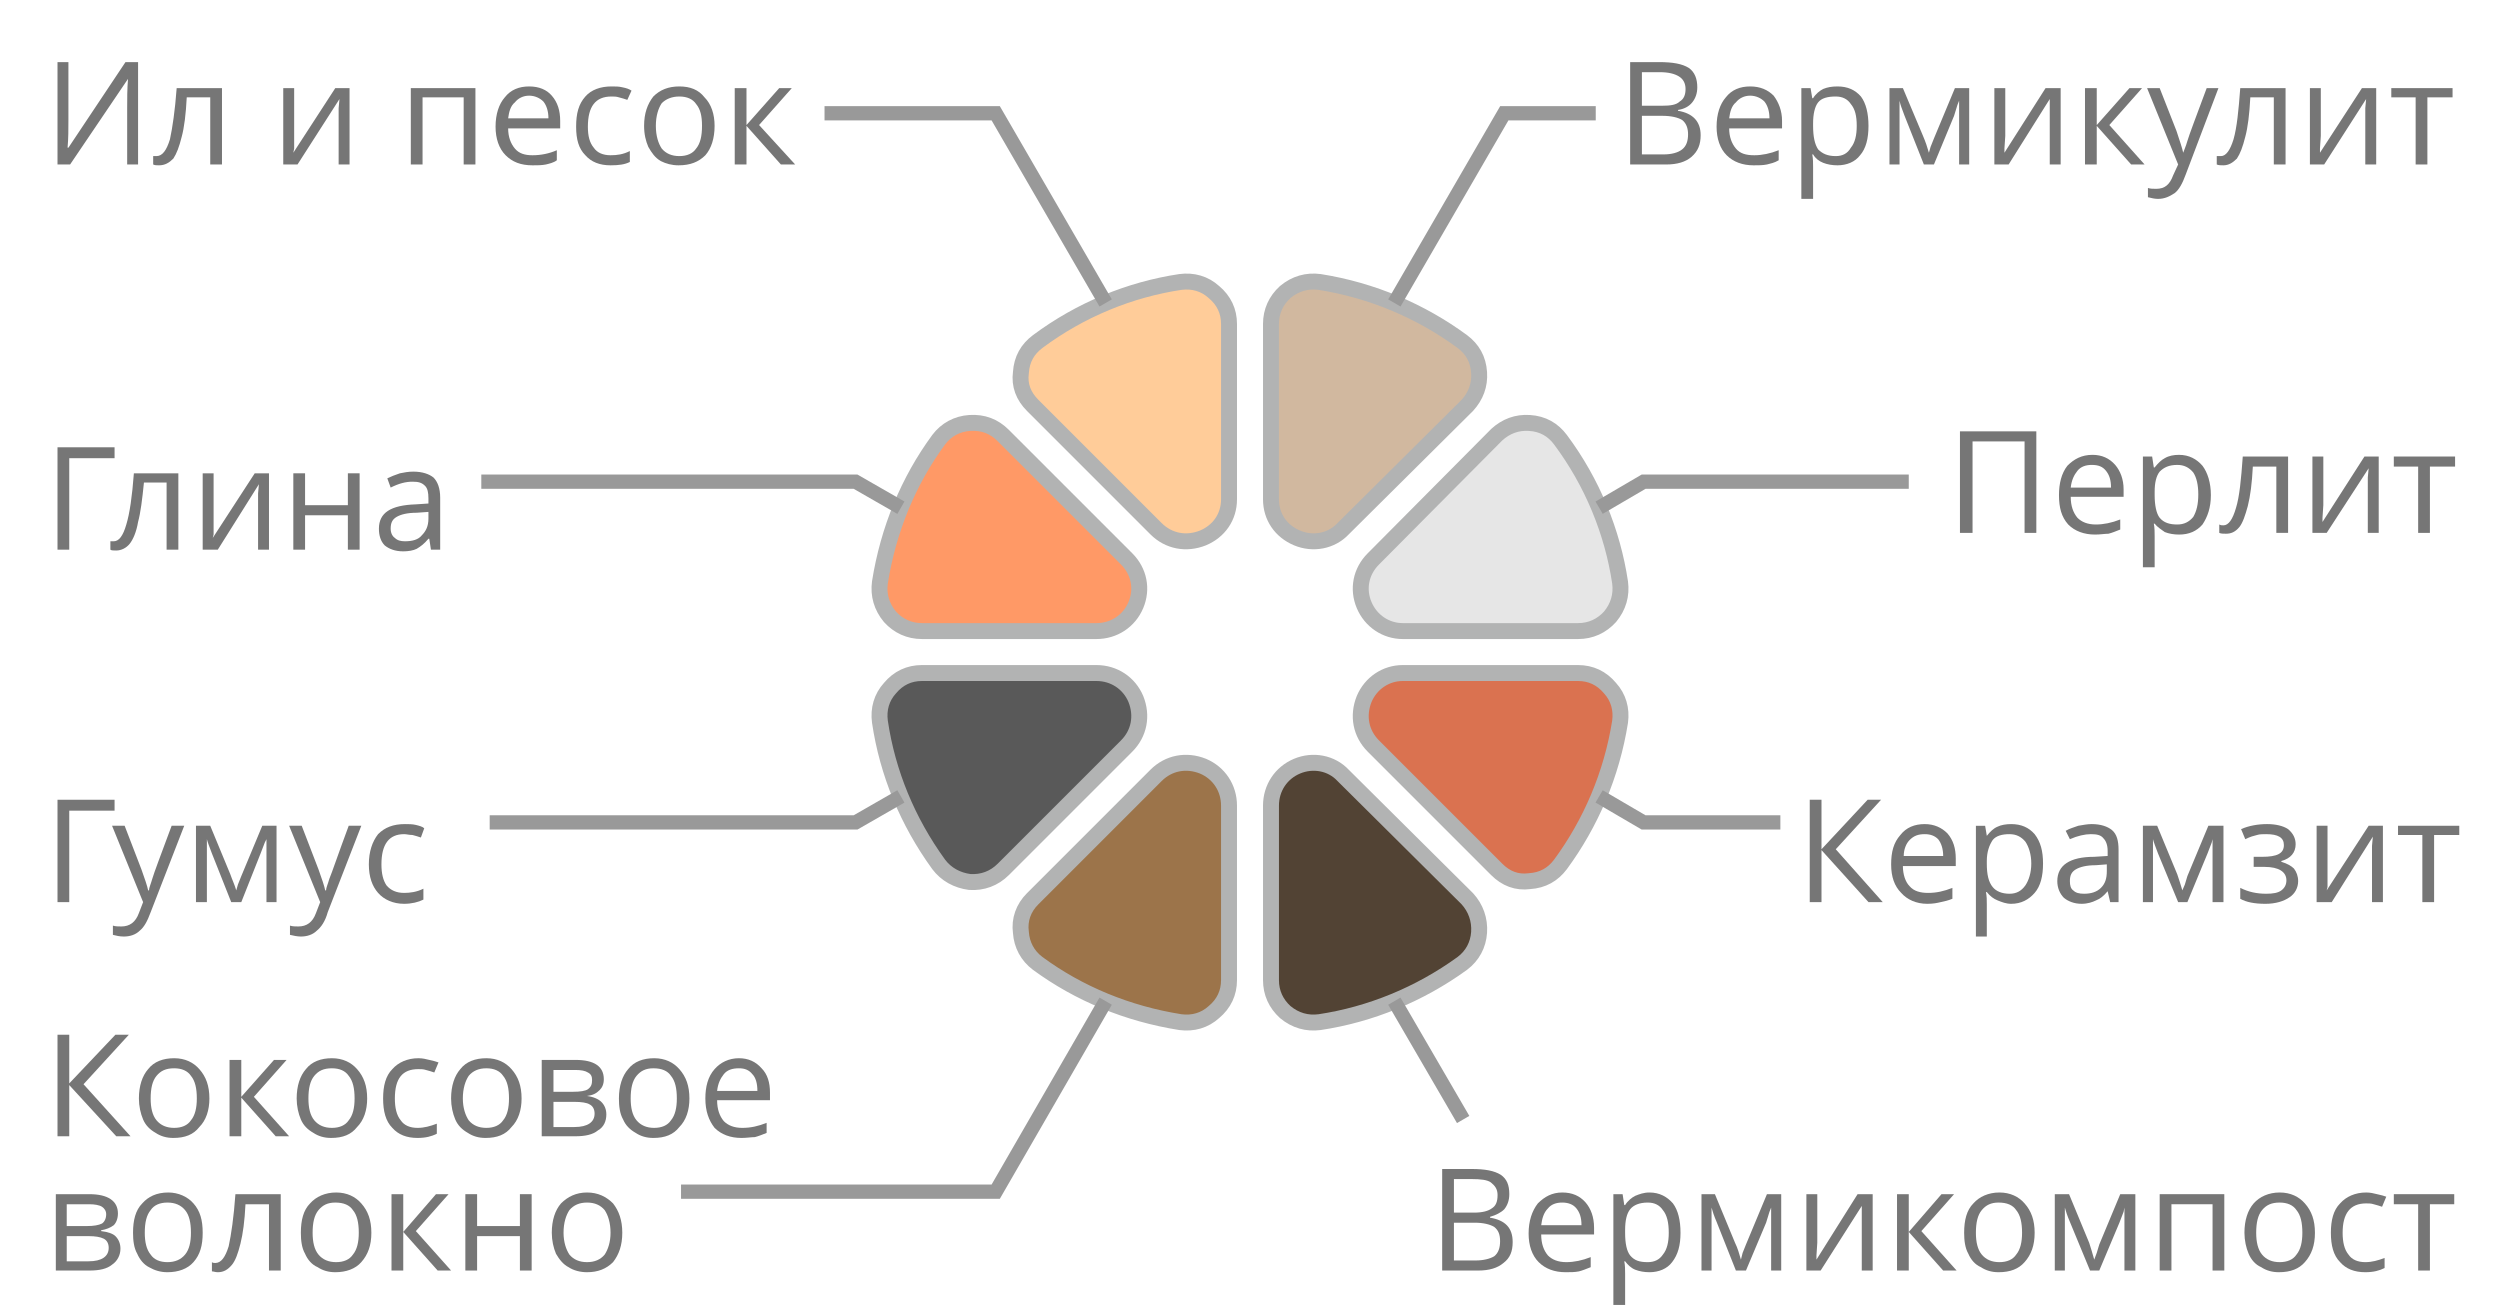 <?xml version="1.0" encoding="UTF-8"?>
<!DOCTYPE svg PUBLIC "-//W3C//DTD SVG 1.1//EN" "http://www.w3.org/Graphics/SVG/1.1/DTD/svg11.dtd">
<!-- Creator: CorelDRAW 2017 -->
<svg xmlns="http://www.w3.org/2000/svg" xml:space="preserve" width="364px" height="190px" version="1.1" style="shape-rendering:geometricPrecision; text-rendering:geometricPrecision; image-rendering:optimizeQuality; fill-rule:evenodd; clip-rule:evenodd"
viewBox="0 0 297800 155500"
 xmlns:xlink="http://www.w3.org/1999/xlink">
 <defs>
  <style type="text/css">
   <![CDATA[
    .str1 {stroke:#999999;stroke-width:1700;stroke-miterlimit:22.926}
    .str0 {stroke:#B2B3B3;stroke-width:1900;stroke-linecap:round;stroke-linejoin:round;stroke-miterlimit:22.926}
    .fil0 {fill:none}
    .fil8 {fill:#524334}
    .fil5 {fill:#595959}
    .fil4 {fill:#9C744A}
    .fil2 {fill:#D1B89F}
    .fil3 {fill:#DA7250}
    .fil7 {fill:#E6E6E6}
    .fil1 {fill:#FF9966}
    .fil6 {fill:#FFCC99}
    .fil9 {fill:#767676;fill-rule:nonzero}
   ]]>
  </style>
 </defs>
 <g id="Слой_x0020_1">
  <rect class="fil0" width="297800" height="155400"/>
  <path class="fil1 str0" d="M109800 75200l20800 0c2100,0 3900,-1200 4700,-3100 800,-1900 400,-4000 -1100,-5500l-14700 -14700c-1100,-1100 -2400,-1600 -4000,-1500 -1500,100 -2800,800 -3700,2000 -3600,4900 -6000,10700 -7000,17000 -200,1500 200,2900 1200,4100 1000,1100 2300,1700 3800,1700z"/>
  <path class="fil2 str0" d="M151400 38600l0 20900c0,2100 1200,3800 3100,4600 1900,800 4100,400 5500,-1100l14800 -14700c1000,-1100 1500,-2400 1400,-3900 -100,-1600 -800,-2800 -2000,-3700 -4900,-3600 -10700,-6100 -17000,-7100 -1500,-200 -2900,200 -4100,1200 -1100,1000 -1700,2300 -1700,3800z"/>
  <path class="fil3 str0" d="M188000 80200l-20900 0c-2000,0 -3800,1200 -4600,3100 -800,2000 -400,4100 1100,5600l14700 14700c1100,1100 2400,1600 3900,1400 1600,-100 2800,-800 3700,-2000 3600,-4900 6100,-10700 7100,-17000 200,-1500 -200,-2900 -1200,-4000 -1000,-1200 -2300,-1800 -3800,-1800z"/>
  <path class="fil4 str0" d="M146400 116800l0 -20800c0,-2100 -1200,-3900 -3100,-4700 -2000,-800 -4100,-400 -5600,1100l-14700 14700c-1100,1100 -1600,2500 -1400,4000 100,1500 800,2800 2000,3700 4900,3600 10700,6000 17000,7000 1500,200 2900,-200 4000,-1200 1200,-1000 1800,-2300 1800,-3800z"/>
  <path class="fil5 str0" d="M119500 103600l14700 -14700c1500,-1500 1900,-3600 1100,-5600 -800,-1900 -2600,-3100 -4700,-3100l-20800 0c-1500,0 -2800,600 -3800,1800 -1000,1100 -1400,2500 -1200,4000 900,6100 3300,11900 7000,17000 900,1200 2200,1900 3700,2100 1500,100 2900,-400 4000,-1500z"/>
  <path class="fil6 str0" d="M123000 48300l14700 14700c1500,1500 3600,1900 5600,1100 1900,-800 3100,-2500 3100,-4600l0 -20900c0,-1500 -600,-2800 -1800,-3800 -1100,-1000 -2500,-1400 -4000,-1200 -6000,900 -11900,3300 -17000,7100 -1200,900 -1900,2100 -2000,3700 -200,1500 300,2800 1400,3900z"/>
  <path class="fil7 str0" d="M178300 51800l-14700 14800c-1500,1500 -1900,3600 -1100,5500 800,1900 2600,3100 4600,3100l20900 0c1500,0 2800,-600 3800,-1700 1000,-1200 1400,-2600 1200,-4100 -900,-6000 -3300,-11900 -7100,-17000 -900,-1200 -2100,-1900 -3700,-2000 -1500,-100 -2800,400 -3900,1400z"/>
  <path class="fil8 str0" d="M174800 107100l-14800 -14700c-1400,-1500 -3600,-1900 -5500,-1100 -1900,800 -3100,2600 -3100,4700l0 20800c0,1500 600,2800 1700,3800 1200,1000 2600,1400 4100,1200 6000,-900 11900,-3300 17000,-7000 1200,-900 1900,-2200 2000,-3700 100,-1500 -400,-2900 -1400,-4000z"/>
  <path class="fil9" d="M6800 7400l1300 0 0 6800c0,1200 0,2300 -100,3400l100 0 6800 -10200 1500 0 0 12200 -1300 0 0 -6700c0,-1100 0,-2300 100,-3500l0 0 -6900 10200 -1500 0 0 -12200z"/>
  <path id="1" class="fil9" d="M26400 19600l-1400 0 0 -8000 -2800 0c-100,2000 -300,3600 -600,4700 -300,1200 -600,2000 -1000,2600 -500,500 -1000,800 -1700,800 -300,0 -500,0 -700,-100l0 -1000c100,0 300,0 400,0 700,0 1200,-700 1600,-2000 300,-1400 600,-3400 800,-6100l5400 0 0 9100z"/>
  <polygon id="2" class="fil9" points="35000,10500 35000,16200 35000,17700 34900,18200 39900,10500 41600,10500 41600,19600 40300,19600 40300,14000 40300,12900 40400,11800 35400,19600 33700,19600 33700,10500 "/>
  <polygon id="3" class="fil9" points="50300,19600 48900,19600 48900,10500 56600,10500 56600,19600 55200,19600 55200,11600 50300,11600 "/>
  <path id="4" class="fil9" d="M63400 19700c-1400,0 -2400,-400 -3200,-1200 -800,-800 -1200,-2000 -1200,-3400 0,-1500 400,-2700 1100,-3500 700,-900 1700,-1300 2900,-1300 1200,0 2100,400 2700,1100 700,800 1000,1800 1000,3000l0 900 -6200 0c0,1000 300,1800 800,2400 500,600 1200,800 2100,800 1000,0 2000,-200 2900,-600l0 1200c-400,300 -900,400 -1300,500 -500,100 -1000,100 -1600,100zm-400 -8300c-700,0 -1300,300 -1700,800 -500,400 -700,1100 -800,1900l4800 0c0,-800 -200,-1500 -600,-2000 -400,-400 -1000,-700 -1700,-700z"/>
  <path id="5" class="fil9" d="M72700 19700c-1300,0 -2300,-400 -3000,-1200 -800,-800 -1100,-1900 -1100,-3400 0,-1600 300,-2700 1100,-3600 700,-800 1800,-1200 3100,-1200 500,0 900,0 1300,100 500,100 800,200 1100,400l-500 1100c-300,-100 -600,-200 -1000,-300 -300,-100 -600,-100 -900,-100 -1900,0 -2800,1200 -2800,3600 0,1100 200,1900 700,2500 400,600 1100,900 2000,900 800,0 1500,-100 2300,-500l0 1300c-600,300 -1300,400 -2300,400z"/>
  <path id="6" class="fil9" d="M85100 15000c0,1500 -400,2700 -1100,3500 -800,800 -1800,1200 -3200,1200 -800,0 -1500,-200 -2100,-500 -700,-400 -1100,-1000 -1500,-1700 -300,-700 -500,-1500 -500,-2500 0,-1500 400,-2600 1100,-3500 800,-800 1800,-1200 3100,-1200 1300,0 2300,400 3000,1300 800,800 1200,2000 1200,3400zm-7000 0c0,1200 300,2100 700,2700 500,600 1200,900 2100,900 900,0 1600,-300 2000,-900 500,-600 700,-1500 700,-2700 0,-1200 -200,-2000 -700,-2600 -400,-600 -1100,-900 -2000,-900 -900,0 -1600,300 -2100,800 -400,600 -700,1500 -700,2700z"/>
  <polygon id="7" class="fil9" points="92800,10500 94300,10500 90400,14900 94700,19600 93000,19600 88900,15000 88900,19600 87500,19600 87500,10500 88900,10500 88900,14900 "/>
  <polygon class="fil9" points="13600,53300 13600,54600 8200,54600 8200,65500 6800,65500 6800,53300 "/>
  <path id="1" class="fil9" d="M21200 65500l-1400 0 0 -8000 -2700 0c-200,2000 -400,3600 -700,4700 -200,1200 -600,2100 -1000,2600 -400,500 -1000,800 -1600,800 -300,0 -600,0 -700,-100l0 -1000c100,0 200,0 400,0 600,0 1100,-600 1500,-2000 400,-1300 700,-3400 900,-6100l5300 0 0 9100z"/>
  <polygon id="2" class="fil9" points="25400,56400 25400,62100 25400,63700 25300,64100 30300,56400 32000,56400 32000,65500 30700,65500 30700,59900 30700,58800 30800,57700 25900,65500 24100,65500 24100,56400 "/>
  <polygon id="3" class="fil9" points="36300,56400 36300,60200 41400,60200 41400,56400 42800,56400 42800,65500 41400,65500 41400,61400 36300,61400 36300,65500 34900,65500 34900,56400 "/>
  <path id="4" class="fil9" d="M51300 65500l-200 -1300 -100 0c-500,600 -900,900 -1400,1200 -400,200 -1000,300 -1600,300 -1000,0 -1700,-300 -2200,-700 -500,-500 -700,-1200 -700,-2000 0,-1900 1400,-2800 4400,-2900l1500 -100 0 -600c0,-700 -100,-1200 -400,-1500 -400,-400 -800,-500 -1500,-500 -800,0 -1600,200 -2600,700l-400 -1100c400,-200 900,-400 1500,-600 500,-100 1000,-200 1600,-200 1100,0 1900,300 2400,700 500,500 800,1300 800,2400l0 6200 -1100 0zm-3100 -1000c900,0 1600,-200 2000,-700 500,-500 800,-1100 800,-2000l0 -800 -1400 100c-1100,0 -1900,200 -2400,500 -500,300 -700,700 -700,1400 0,500 200,900 500,1100 300,300 700,400 1200,400z"/>
  <polygon class="fil9" points="13600,95300 13600,96600 8200,96600 8200,107500 6800,107500 6800,95300 "/>
  <path id="1" class="fil9" d="M13300 98400l1500 0 2000 5200c400,1100 700,2000 800,2500l100 0c0,-300 200,-700 400,-1400 200,-700 1000,-2800 2300,-6300l1500 0 -4000 10300c-400,1100 -800,1800 -1300,2200 -500,500 -1200,700 -1900,700 -500,0 -900,-100 -1300,-200l0 -1100c300,100 700,100 1000,100 1000,0 1700,-500 2100,-1600l500 -1300 -3700 -9100z"/>
  <path id="2" class="fil9" d="M28100 106100l200 -700 400 -1000 2500 -6000 1700 0 0 9100 -1200 0 0 -7500 -200 400 -500 1300 -2300 5800 -1200 0 -2300 -5800c-300,-800 -500,-1300 -600,-1700l0 7500 -1300 0 0 -9100 1700 0 2400 5800c200,600 500,1200 700,1900z"/>
  <path id="3" class="fil9" d="M34400 98400l1500 0 2000 5200c400,1100 700,2000 800,2500l100 0c0,-300 200,-700 400,-1400 300,-700 1000,-2800 2300,-6300l1500 0 -4000 10300c-300,1100 -800,1800 -1300,2200 -500,500 -1200,700 -1900,700 -400,0 -900,-100 -1300,-200l0 -1100c300,100 700,100 1000,100 1000,0 1700,-500 2100,-1600l500 -1300 -3700 -9100z"/>
  <path id="4" class="fil9" d="M48100 107700c-1300,0 -2400,-500 -3100,-1300 -700,-800 -1100,-1900 -1100,-3400 0,-1500 400,-2700 1100,-3600 800,-800 1800,-1200 3200,-1200 400,0 900,0 1300,100 400,100 800,200 1000,400l-400 1100c-300,-100 -600,-200 -1000,-300 -400,0 -700,-100 -1000,-100 -1800,0 -2700,1200 -2700,3600 0,1100 200,1900 600,2500 500,600 1200,900 2100,900 700,0 1500,-100 2300,-500l0 1300c-600,300 -1400,500 -2300,500z"/>
  <polygon class="fil9" points="15500,135400 13800,135400 8200,129300 8200,135400 6800,135400 6800,123300 8200,123300 8200,129100 13700,123300 15300,123300 9900,129200 "/>
  <path id="1" class="fil9" d="M24900 130900c0,1400 -400,2600 -1200,3400 -700,900 -1700,1300 -3100,1300 -800,0 -1500,-200 -2100,-600 -700,-400 -1200,-900 -1500,-1600 -300,-700 -500,-1600 -500,-2500 0,-1500 400,-2700 1100,-3500 700,-900 1800,-1300 3100,-1300 1300,0 2300,500 3000,1300 800,900 1200,2000 1200,3500zm-7000 0c0,1100 200,2000 700,2600 500,600 1200,900 2100,900 900,0 1600,-300 2000,-900 500,-600 700,-1500 700,-2600 0,-1200 -200,-2100 -700,-2700 -400,-600 -1100,-900 -2000,-900 -1000,0 -1600,300 -2100,900 -500,600 -700,1500 -700,2700z"/>
  <polygon id="2" class="fil9" points="32600,126300 34100,126300 30200,130700 34400,135400 32800,135400 28700,130800 28700,135400 27300,135400 27300,126300 28700,126300 28700,130700 "/>
  <path id="3" class="fil9" d="M43700 130900c0,1400 -400,2600 -1200,3400 -700,900 -1700,1300 -3100,1300 -800,0 -1500,-200 -2100,-600 -700,-400 -1200,-900 -1500,-1600 -300,-700 -500,-1600 -500,-2500 0,-1500 400,-2700 1100,-3500 700,-900 1800,-1300 3100,-1300 1300,0 2300,500 3000,1300 800,900 1200,2000 1200,3500zm-7000 0c0,1100 200,2000 700,2600 500,600 1200,900 2100,900 900,0 1600,-300 2000,-900 500,-600 700,-1500 700,-2600 0,-1200 -200,-2100 -700,-2700 -400,-600 -1100,-900 -2000,-900 -1000,0 -1600,300 -2100,900 -500,600 -700,1500 -700,2700z"/>
  <path id="4" class="fil9" d="M49700 135600c-1300,0 -2300,-400 -3000,-1200 -800,-800 -1100,-2000 -1100,-3500 0,-1500 300,-2700 1100,-3500 700,-800 1800,-1300 3100,-1300 500,0 900,100 1300,200 500,100 800,200 1100,300l-500 1200c-300,-100 -600,-200 -1000,-300 -300,-100 -600,-100 -900,-100 -1900,0 -2800,1100 -2800,3500 0,1100 200,2000 700,2600 400,600 1100,900 2000,900 800,0 1500,-200 2300,-500l0 1200c-600,300 -1300,500 -2300,500z"/>
  <path id="5" class="fil9" d="M62100 130900c0,1400 -400,2600 -1200,3400 -700,900 -1700,1300 -3100,1300 -800,0 -1500,-200 -2100,-600 -700,-400 -1200,-900 -1500,-1600 -300,-700 -500,-1600 -500,-2500 0,-1500 400,-2700 1100,-3500 700,-900 1800,-1300 3100,-1300 1300,0 2300,500 3000,1300 800,900 1200,2000 1200,3500zm-7000 0c0,1100 300,2000 700,2600 500,600 1200,900 2100,900 900,0 1600,-300 2000,-900 500,-600 700,-1500 700,-2600 0,-1200 -200,-2100 -700,-2700 -400,-600 -1100,-900 -2000,-900 -900,0 -1600,300 -2100,900 -400,600 -700,1500 -700,2700z"/>
  <path id="6" class="fil9" d="M71900 128600c0,600 -200,1000 -500,1300 -400,400 -800,600 -1500,700l0 0c800,100 1400,400 1700,700 400,400 600,900 600,1500 0,800 -300,1500 -1000,1900 -600,500 -1500,700 -2700,700l-4000 0 0 -9100 4000 0c2300,0 3400,800 3400,2300zm-1100 4100c0,-500 -200,-900 -600,-1100 -300,-200 -1000,-300 -1800,-300l-2500 0 0 3000 2500 0c1600,0 2400,-600 2400,-1600zm-300 -4000c0,-400 -100,-700 -500,-900 -300,-200 -800,-300 -1500,-300l-2600 0 0 2600 2300 0c900,0 1500,-100 1800,-300 400,-300 500,-600 500,-1100z"/>
  <path id="7" class="fil9" d="M82100 130900c0,1400 -400,2600 -1200,3400 -700,900 -1700,1300 -3100,1300 -800,0 -1500,-200 -2100,-600 -700,-400 -1200,-900 -1500,-1600 -400,-700 -500,-1600 -500,-2500 0,-1500 400,-2700 1100,-3500 700,-900 1800,-1300 3100,-1300 1300,0 2300,500 3000,1300 800,900 1200,2000 1200,3500zm-7000 0c0,1100 200,2000 700,2600 500,600 1200,900 2100,900 900,0 1600,-300 2000,-900 500,-600 700,-1500 700,-2600 0,-1200 -200,-2100 -700,-2700 -400,-600 -1100,-900 -2100,-900 -900,0 -1500,300 -2000,900 -500,600 -700,1500 -700,2700z"/>
  <path id="8" class="fil9" d="M88300 135600c-1300,0 -2400,-400 -3200,-1200 -700,-900 -1100,-2000 -1100,-3500 0,-1400 300,-2600 1100,-3500 700,-800 1700,-1300 2900,-1300 1100,0 2000,400 2700,1200 700,700 1000,1700 1000,2900l0 900 -6300 0c0,1100 300,1900 800,2500 500,500 1200,800 2200,800 1000,0 1900,-200 2900,-600l0 1200c-500,200 -1000,400 -1400,500 -400,0 -1000,100 -1600,100zm-300 -8300c-800,0 -1400,200 -1800,700 -400,500 -700,1100 -800,2000l4800 0c0,-900 -200,-1600 -600,-2000 -400,-500 -900,-700 -1600,-700z"/>
  <path id="9" class="fil9" d="M14000 144600c0,600 -200,1100 -500,1400 -400,300 -900,500 -1500,600l0 100c800,100 1400,300 1700,600 400,400 600,900 600,1500 0,800 -400,1500 -1000,1900 -600,500 -1500,700 -2700,700l-4000 0 0 -9100 4000 0c2200,0 3400,800 3400,2300zm-1100 4100c0,-500 -200,-900 -600,-1100 -400,-200 -1000,-300 -1800,-300l-2600 0 0 3000 2600 0c1600,0 2400,-600 2400,-1600zm-300 -4000c0,-400 -200,-700 -500,-900 -300,-200 -900,-300 -1500,-300l-2700 0 0 2600 2400 0c800,0 1400,-100 1800,-300 300,-200 500,-600 500,-1100z"/>
  <path id="10" class="fil9" d="M24100 146900c0,1500 -300,2600 -1100,3500 -700,800 -1800,1200 -3100,1200 -800,0 -1500,-200 -2200,-600 -600,-300 -1100,-900 -1400,-1600 -400,-700 -500,-1600 -500,-2500 0,-1500 300,-2700 1100,-3500 700,-800 1700,-1300 3100,-1300 1200,0 2300,500 3000,1300 800,900 1100,2000 1100,3500zm-6900 0c0,1100 200,2000 700,2600 400,600 1100,900 2000,900 900,0 1600,-300 2100,-900 500,-600 700,-1500 700,-2600 0,-1200 -200,-2100 -700,-2700 -500,-600 -1200,-900 -2100,-900 -900,0 -1600,300 -2000,900 -500,600 -700,1500 -700,2700z"/>
  <path id="11" class="fil9" d="M33400 151400l-1400 0 0 -7900 -2800 0c-100,2000 -300,3500 -600,4700 -300,1200 -600,2000 -1000,2500 -500,600 -1000,900 -1700,900 -300,0 -500,-100 -700,-100l0 -1100c100,100 300,100 400,100 700,0 1200,-700 1600,-2000 300,-1400 600,-3400 800,-6200l5400 0 0 9100z"/>
  <path id="12" class="fil9" d="M44200 146900c0,1500 -400,2600 -1200,3500 -700,800 -1800,1200 -3100,1200 -800,0 -1500,-200 -2100,-600 -700,-300 -1200,-900 -1500,-1600 -400,-700 -500,-1600 -500,-2500 0,-1500 300,-2700 1100,-3500 700,-800 1800,-1300 3100,-1300 1300,0 2300,500 3000,1300 800,900 1200,2000 1200,3500zm-7000 0c0,1100 200,2000 700,2600 500,600 1200,900 2100,900 900,0 1600,-300 2000,-900 500,-600 700,-1500 700,-2600 0,-1200 -200,-2100 -700,-2700 -400,-600 -1100,-900 -2100,-900 -900,0 -1500,300 -2000,900 -500,600 -700,1500 -700,2700z"/>
  <polygon id="13" class="fil9" points="51900,142300 53400,142300 49500,146700 53700,151400 52100,151400 48000,146800 48000,151400 46600,151400 46600,142300 48000,142300 48000,146800 "/>
  <polygon id="14" class="fil9" points="56800,142300 56800,146100 61900,146100 61900,142300 63300,142300 63300,151400 61900,151400 61900,147300 56800,147300 56800,151400 55400,151400 55400,142300 "/>
  <path id="15" class="fil9" d="M74100 146900c0,1500 -400,2600 -1100,3500 -800,800 -1800,1200 -3100,1200 -800,0 -1600,-200 -2200,-600 -600,-300 -1100,-900 -1500,-1600 -300,-700 -500,-1600 -500,-2500 0,-1500 400,-2700 1100,-3500 800,-800 1800,-1300 3100,-1300 1300,0 2300,500 3100,1300 700,900 1100,2000 1100,3500zm-7000 0c0,1100 300,2000 700,2600 500,600 1200,900 2100,900 900,0 1600,-300 2100,-900 400,-600 700,-1500 700,-2600 0,-1200 -300,-2100 -700,-2700 -500,-600 -1200,-900 -2100,-900 -900,0 -1600,300 -2100,900 -400,600 -700,1500 -700,2700z"/>
  <polygon class="fil9" points="242600,63500 241200,63500 241200,52600 235000,52600 235000,63500 233500,63500 233500,51400 242600,51400 "/>
  <path id="1" class="fil9" d="M249600 63700c-1300,0 -2400,-400 -3200,-1200 -800,-900 -1100,-2000 -1100,-3500 0,-1400 300,-2600 1000,-3500 800,-800 1700,-1300 3000,-1300 1100,0 2000,400 2700,1200 600,700 1000,1700 1000,2900l0 900 -6300 0c0,1100 300,1900 800,2500 500,500 1200,800 2200,800 900,0 1900,-200 2900,-600l0 1200c-500,200 -1000,400 -1400,500 -400,0 -1000,100 -1600,100zm-400 -8300c-700,0 -1300,200 -1700,700 -400,500 -700,1100 -800,2000l4800 0c0,-900 -200,-1500 -600,-2000 -400,-500 -900,-700 -1700,-700z"/>
  <path id="2" class="fil9" d="M259600 63700c-600,0 -1200,-100 -1700,-300 -400,-300 -900,-600 -1200,-1000l-100 0c100,500 100,1000 100,1500l0 3700 -1400 0 0 -13200 1100 0 200 1300 100 0c400,-500 800,-900 1200,-1100 500,-300 1100,-400 1700,-400 1200,0 2100,500 2800,1300 600,800 1000,2000 1000,3500 0,1500 -400,2600 -1000,3500 -700,800 -1600,1200 -2800,1200zm-200 -8300c-1000,0 -1600,300 -2100,800 -400,500 -600,1300 -600,2400l0 400c0,1200 200,2200 600,2700 500,600 1200,800 2100,800 800,0 1400,-300 1900,-900 400,-700 600,-1500 600,-2700 0,-1100 -200,-2000 -600,-2600 -500,-600 -1100,-900 -1900,-900z"/>
  <path id="3" class="fil9" d="M272600 63500l-1400 0 0 -7900 -2800 0c-100,2000 -300,3500 -600,4700 -300,1100 -600,2000 -1000,2500 -500,600 -1000,800 -1600,800 -300,0 -600,0 -800,-100l0 -1000c200,100 300,100 500,100 600,0 1100,-700 1500,-2100 400,-1300 600,-3300 800,-6100l5400 0 0 9100z"/>
  <polygon id="4" class="fil9" points="276800,54400 276800,60200 276700,61700 276700,62200 281700,54400 283400,54400 283400,63500 282100,63500 282100,58000 282100,56900 282200,55800 277200,63500 275500,63500 275500,54400 "/>
  <polygon id="5" class="fil9" points="292500,55600 289500,55600 289500,63500 288100,63500 288100,55600 285200,55600 285200,54400 292500,54400 "/>
  <polygon class="fil9" points="224300,107500 222600,107500 217000,101300 217000,107500 215600,107500 215600,95300 217000,95300 217000,101200 222500,95300 224100,95300 218700,101200 "/>
  <path id="1" class="fil9" d="M229600 107700c-1300,0 -2400,-500 -3100,-1300 -800,-800 -1200,-1900 -1200,-3400 0,-1500 300,-2600 1100,-3500 700,-900 1700,-1300 2900,-1300 1100,0 2000,400 2700,1100 700,800 1000,1800 1000,3000l0 900 -6300 0c0,1000 300,1900 800,2400 500,600 1300,800 2200,800 1000,0 1900,-200 2900,-600l0 1300c-500,200 -900,300 -1400,400 -400,100 -900,200 -1600,200zm-300 -8300c-800,0 -1300,200 -1800,700 -400,400 -700,1100 -700,1900l4700 0c0,-800 -200,-1500 -600,-2000 -400,-400 -900,-600 -1600,-600z"/>
  <path id="2" class="fil9" d="M239600 107700c-600,0 -1100,-200 -1600,-400 -500,-200 -900,-500 -1300,-1000l-100 0c100,500 100,1000 100,1500l0 3800 -1300 0 0 -13200 1100 0 200 1200 0 0c400,-500 800,-900 1300,-1100 400,-200 1000,-300 1600,-300 1200,0 2100,400 2800,1200 700,900 1000,2000 1000,3500 0,1500 -300,2700 -1000,3500 -700,800 -1600,1300 -2800,1300zm-200 -8300c-900,0 -1600,200 -2000,700 -400,600 -700,1400 -700,2500l0 300c0,1300 200,2200 700,2800 400,500 1100,800 2000,800 800,0 1400,-300 1900,-1000 400,-600 700,-1500 700,-2600 0,-1100 -300,-2000 -700,-2600 -500,-600 -1100,-900 -1900,-900z"/>
  <path id="3" class="fil9" d="M251400 107500l-300 -1300 0 0c-500,600 -900,900 -1400,1100 -400,200 -1000,400 -1700,400 -900,0 -1600,-300 -2100,-700 -500,-500 -800,-1200 -800,-2000 0,-1900 1500,-2900 4400,-2900l1600 -100 0 -600c0,-700 -200,-1200 -500,-1500 -300,-400 -800,-500 -1500,-500 -700,0 -1600,200 -2500,600l-500 -1000c500,-300 1000,-400 1500,-600 600,-100 1100,-200 1600,-200 1100,0 1900,300 2400,700 600,500 800,1300 800,2400l0 6200 -1000 0zm-3100 -1000c800,0 1500,-200 2000,-700 500,-500 700,-1100 700,-2000l0 -800 -1300 100c-1100,0 -1900,200 -2400,500 -500,300 -700,700 -700,1400 0,500 100,900 400,1100 300,300 700,400 1300,400z"/>
  <path id="4" class="fil9" d="M260000 106100l300 -700 300 -1000 2500 -6000 1800 0 0 9100 -1300 0 0 -7500 -100 400 -500 1300 -2400 5800 -1100 0 -2400 -5800c-300,-800 -500,-1300 -600,-1700l0 7500 -1200 0 0 -9100 1700 0 2400 5800c200,600 400,1200 600,1900z"/>
  <path id="5" class="fil9" d="M269500 102100c1800,0 2600,-400 2600,-1400 0,-900 -700,-1300 -2100,-1300 -400,0 -800,0 -1100,100 -400,100 -800,200 -1400,500l-500 -1200c900,-400 2000,-600 3100,-600 1000,0 1900,200 2500,600 600,500 900,1100 900,1800 0,1000 -600,1700 -1700,2000l0 100c700,200 1200,500 1500,800 300,400 500,900 500,1500 0,800 -400,1500 -1000,1900 -700,500 -1700,800 -2900,800 -1300,0 -2300,-200 -3000,-600l0 -1300c1000,500 2000,700 3100,700 800,0 1400,-100 1800,-400 400,-300 600,-700 600,-1200 0,-1000 -900,-1600 -2600,-1600l-1300 0 0 -1200 1000 0z"/>
  <polygon id="6" class="fil9" points="277300,98400 277300,104100 277300,105700 277200,106100 282200,98400 283900,98400 283900,107500 282600,107500 282600,101900 282600,100800 282700,99700 277800,107500 276000,107500 276000,98400 "/>
  <polygon id="7" class="fil9" points="293000,99500 290000,99500 290000,107500 288600,107500 288600,99500 285700,99500 285700,98400 293000,98400 "/>
  <path class="fil9" d="M171800 139300l3500 0c1600,0 2700,200 3500,700 700,500 1000,1200 1000,2300 0,700 -200,1300 -600,1800 -400,400 -1000,700 -1700,900l0 100c1800,300 2700,1200 2700,2900 0,1100 -300,1900 -1100,2500 -700,600 -1700,900 -3000,900l-4300 0 0 -12100zm1400 5200l2400 0c1000,0 1700,-200 2100,-500 500,-300 700,-800 700,-1600 0,-700 -300,-1100 -800,-1500 -400,-300 -1200,-400 -2300,-400l-2100 0 0 4000zm0 1200l0 4500 2600 0c900,0 1700,-200 2200,-500 500,-400 700,-1000 700,-1800 0,-800 -200,-1300 -700,-1700 -500,-300 -1300,-500 -2300,-500l-2500 0z"/>
  <path id="1" class="fil9" d="M186500 151600c-1300,0 -2400,-400 -3200,-1200 -800,-800 -1200,-2000 -1200,-3400 0,-1500 400,-2700 1100,-3600 800,-800 1700,-1300 2900,-1300 1200,0 2100,400 2800,1200 600,700 1000,1700 1000,3000l0 800 -6300 0c0,1100 300,1900 800,2500 500,500 1200,800 2200,800 900,0 1900,-200 2900,-600l0 1200c-500,200 -1000,400 -1400,500 -500,100 -1000,100 -1600,100zm-400 -8300c-700,0 -1300,200 -1700,700 -500,500 -700,1200 -800,2000l4800 0c0,-900 -200,-1500 -600,-2000 -400,-500 -1000,-700 -1700,-700z"/>
  <path id="2" class="fil9" d="M196500 151600c-600,0 -1200,-100 -1700,-300 -500,-200 -900,-600 -1200,-1000l-100 0c100,500 100,1000 100,1500l0 3700 -1400 0 0 -13200 1100 0 200 1300 100 0c300,-500 800,-900 1200,-1100 500,-200 1000,-400 1700,-400 1200,0 2100,500 2800,1300 600,800 900,2000 900,3500 0,1500 -300,2600 -1000,3500 -600,800 -1600,1200 -2700,1200zm-200 -8300c-1000,0 -1700,300 -2100,800 -400,500 -600,1300 -600,2500l0 300c0,1300 200,2200 600,2700 500,600 1100,800 2100,800 800,0 1400,-300 1800,-900 500,-600 700,-1500 700,-2600 0,-1200 -200,-2100 -700,-2700 -400,-600 -1000,-900 -1800,-900z"/>
  <path id="3" class="fil9" d="M207400 150100l200 -800 400 -1000 2500 -6000 1700 0 0 9100 -1200 0 0 -7500 -200 500 -400 1300 -2400 5700 -1200 0 -2300 -5800c-300,-700 -500,-1300 -600,-1700l0 7500 -1200 0 0 -9100 1600 0 2400 5800c300,600 500,1300 700,2000z"/>
  <polygon id="4" class="fil9" points="216500,142300 216500,148100 216400,149600 216400,150100 221300,142300 223100,142300 223100,151400 221800,151400 221800,145900 221800,144800 221800,143700 216900,151400 215200,151400 215200,142300 "/>
  <polygon id="5" class="fil9" points="231300,142300 232800,142300 228900,146700 233100,151400 231500,151400 227400,146800 227400,151400 226000,151400 226000,142300 227400,142300 227400,146800 "/>
  <path id="6" class="fil9" d="M242400 146900c0,1500 -400,2600 -1200,3500 -700,800 -1700,1200 -3100,1200 -800,0 -1500,-200 -2100,-600 -700,-300 -1200,-900 -1500,-1600 -400,-700 -500,-1600 -500,-2500 0,-1500 300,-2700 1100,-3500 700,-800 1800,-1300 3100,-1300 1300,0 2300,500 3000,1300 800,900 1200,2000 1200,3500zm-7000 0c0,1100 200,2000 700,2600 500,600 1200,900 2100,900 900,0 1600,-300 2000,-900 500,-600 700,-1500 700,-2600 0,-1200 -200,-2100 -700,-2700 -400,-600 -1100,-900 -2100,-900 -900,0 -1500,300 -2000,900 -500,600 -700,1500 -700,2700z"/>
  <path id="7" class="fil9" d="M249500 150100l300 -800 300 -1000 2500 -6000 1800 0 0 9100 -1300 0 0 -7500 -100 500 -500 1300 -2400 5700 -1100 0 -2400 -5800c-300,-700 -500,-1300 -600,-1700l0 7500 -1200 0 0 -9100 1700 0 2400 5800c200,600 400,1300 600,2000z"/>
  <polygon id="8" class="fil9" points="258700,151400 257300,151400 257300,142300 265000,142300 265000,151400 263600,151400 263600,143500 258700,143500 "/>
  <path id="9" class="fil9" d="M275800 146900c0,1500 -400,2600 -1200,3500 -700,800 -1700,1200 -3100,1200 -800,0 -1500,-200 -2100,-600 -700,-300 -1200,-900 -1500,-1600 -300,-700 -500,-1600 -500,-2500 0,-1500 400,-2700 1100,-3500 700,-800 1800,-1300 3100,-1300 1300,0 2300,500 3000,1300 800,900 1200,2000 1200,3500zm-7000 0c0,1100 200,2000 700,2600 500,600 1200,900 2100,900 900,0 1600,-300 2000,-900 500,-600 700,-1500 700,-2600 0,-1200 -200,-2100 -700,-2700 -400,-600 -1100,-900 -2000,-900 -1000,0 -1600,300 -2100,900 -500,600 -700,1500 -700,2700z"/>
  <path id="10" class="fil9" d="M281800 151600c-1300,0 -2300,-400 -3000,-1200 -800,-800 -1100,-2000 -1100,-3500 0,-1500 300,-2700 1100,-3500 700,-800 1800,-1300 3100,-1300 500,0 900,100 1300,200 500,100 800,200 1100,300l-500 1200c-300,-100 -600,-200 -1000,-300 -300,-100 -600,-100 -900,-100 -1900,0 -2800,1200 -2800,3500 0,1100 200,2000 700,2600 400,600 1100,900 2000,900 800,0 1500,-200 2300,-500l0 1200c-600,300 -1300,500 -2300,500z"/>
  <polygon id="11" class="fil9" points="292400,143500 289500,143500 289500,151400 288100,151400 288100,143500 285200,143500 285200,142300 292400,142300 "/>
  <path class="fil9" d="M194200 7400l3400 0c1700,0 2800,200 3600,700 700,500 1000,1300 1000,2300 0,700 -200,1300 -600,1800 -400,500 -1000,800 -1700,900l0 100c1800,300 2700,1300 2700,2900 0,1100 -300,1900 -1100,2600 -700,600 -1700,900 -3000,900l-4300 0 0 -12200zm1400 5200l2400 0c1000,0 1700,-100 2100,-500 500,-300 700,-800 700,-1500 0,-700 -300,-1200 -800,-1500 -500,-300 -1200,-500 -2300,-500l-2100 0 0 4000zm0 1200l0 4600 2600 0c900,0 1700,-200 2200,-600 500,-400 700,-1000 700,-1800 0,-700 -200,-1300 -700,-1700 -500,-300 -1300,-500 -2400,-500l-2400 0z"/>
  <path id="1" class="fil9" d="M208900 19700c-1300,0 -2400,-400 -3200,-1200 -800,-800 -1200,-2000 -1200,-3400 0,-1500 400,-2700 1100,-3500 700,-900 1700,-1300 2900,-1300 1200,0 2100,400 2800,1100 600,800 1000,1800 1000,3000l0 900 -6300 0c0,1000 300,1800 800,2400 500,600 1200,800 2200,800 900,0 1900,-200 2900,-600l0 1200c-500,300 -1000,400 -1400,500 -500,100 -1000,100 -1600,100zm-400 -8300c-700,0 -1300,300 -1700,800 -500,400 -700,1100 -800,1900l4800 0c0,-800 -200,-1500 -600,-2000 -400,-400 -1000,-700 -1700,-700z"/>
  <path id="2" class="fil9" d="M218900 19700c-600,0 -1200,-100 -1700,-300 -500,-200 -900,-500 -1200,-1000l-100 0c100,500 100,1000 100,1500l0 3800 -1400 0 0 -13200 1100 0 200 1200 100 0c300,-500 800,-900 1200,-1100 500,-200 1000,-300 1700,-300 1200,0 2100,400 2800,1200 600,800 900,2000 900,3500 0,1500 -300,2700 -1000,3500 -600,800 -1600,1200 -2700,1200zm-200 -8200c-1000,0 -1700,200 -2100,700 -400,500 -600,1400 -600,2500l0 300c0,1300 200,2200 600,2800 500,500 1100,800 2100,800 800,0 1400,-300 1800,-1000 500,-600 700,-1500 700,-2600 0,-1200 -200,-2000 -700,-2600 -400,-600 -1000,-900 -1800,-900z"/>
  <path id="3" class="fil9" d="M229800 18200l200 -700 400 -1000 2500 -6000 1700 0 0 9100 -1200 0 0 -7600 -200 500 -400 1300 -2400 5800 -1200 0 -2300 -5800c-300,-800 -500,-1300 -600,-1800l0 7600 -1200 0 0 -9100 1600 0 2400 5700c300,700 500,1300 700,2000z"/>
  <polygon id="4" class="fil9" points="238900,10500 238900,16200 238800,17700 238800,18200 243700,10500 245500,10500 245500,19600 244200,19600 244200,14000 244200,12900 244200,11800 239300,19600 237600,19600 237600,10500 "/>
  <polygon id="5" class="fil9" points="253700,10500 255200,10500 251300,14900 255500,19600 253900,19600 249800,15000 249800,19600 248400,19600 248400,10500 249800,10500 249800,14900 "/>
  <path id="6" class="fil9" d="M255800 10500l1500 0 2000 5100c400,1200 700,2100 800,2600l0 0c100,-300 300,-700 500,-1400 200,-700 1000,-2800 2300,-6300l1400 0 -3900 10300c-400,1100 -800,1800 -1300,2200 -600,400 -1200,700 -2000,700 -400,0 -800,-100 -1200,-200l0 -1100c300,100 600,100 1000,100 1000,0 1600,-500 2000,-1600l600 -1300 -3700 -9100z"/>
  <path id="7" class="fil9" d="M272300 19600l-1400 0 0 -8000 -2800 0c-100,2000 -300,3600 -600,4700 -300,1200 -600,2000 -1000,2600 -500,500 -1000,800 -1600,800 -300,0 -600,0 -800,-100l0 -1000c200,0 300,0 500,0 600,0 1100,-700 1500,-2000 400,-1400 600,-3400 800,-6100l5400 0 0 9100z"/>
  <polygon id="8" class="fil9" points="276500,10500 276500,16200 276400,17700 276400,18200 281400,10500 283100,10500 283100,19600 281800,19600 281800,14000 281800,12900 281900,11800 276900,19600 275200,19600 275200,10500 "/>
  <polygon id="9" class="fil9" points="292200,11600 289200,11600 289200,19600 287800,19600 287800,11600 284900,11600 284900,10500 292200,10500 "/>
  <polyline class="fil0 str1" points="166100,36100 179200,13500 190100,13500 "/>
  <polyline class="fil0 str1" points="190500,60500 195800,57400 227400,57400 "/>
  <line class="fil0 str1" x1="166100" y1="119300" x2="174300" y2= "133400" />
  <polyline class="fil0 str1" points="190500,94900 195800,98000 212100,98000 "/>
  <polyline class="fil0 str1" points="131700,36100 118600,13500 98200,13500 "/>
  <polyline class="fil0 str1" points="107300,60500 101900,57400 57300,57400 "/>
  <polyline class="fil0 str1" points="131700,119300 118600,142000 81100,142000 "/>
  <polyline class="fil0 str1" points="107300,94900 101900,98000 58300,98000 "/>
 </g>
</svg>
